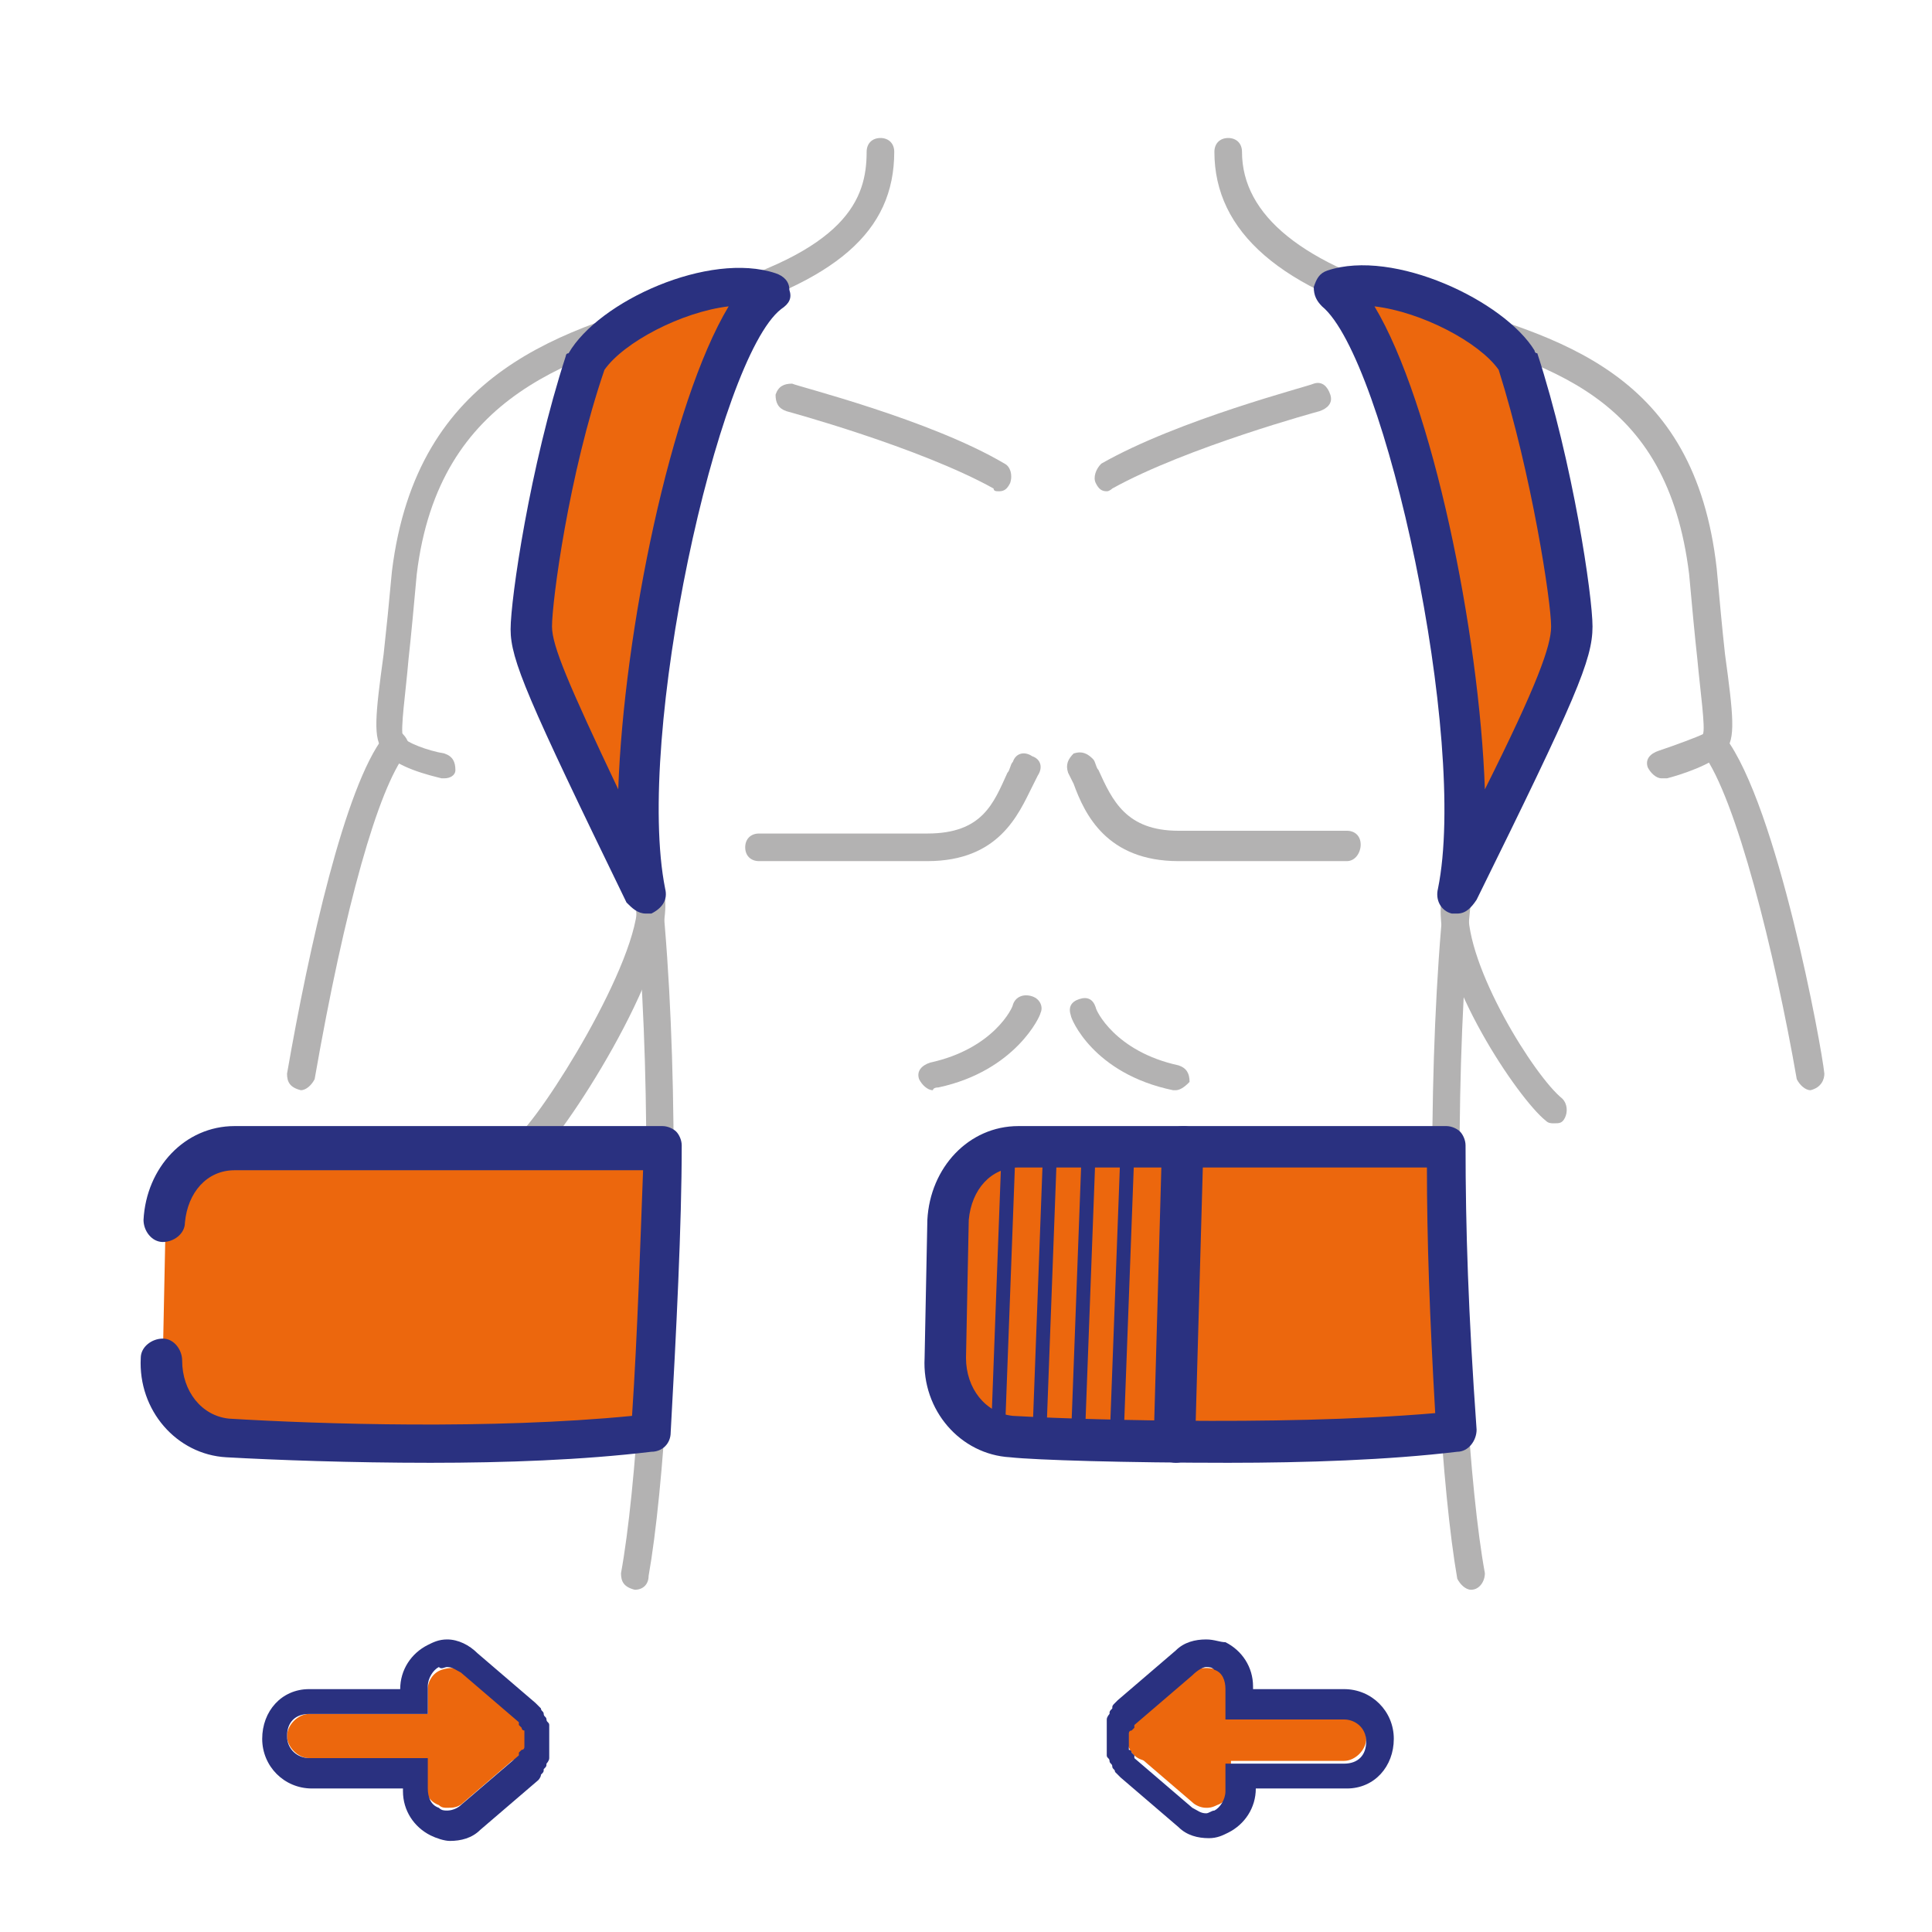 <?xml version="1.0" encoding="UTF-8"?> <svg xmlns="http://www.w3.org/2000/svg" xmlns:xlink="http://www.w3.org/1999/xlink" version="1.1" id="Capa_1" x="0px" y="0px" viewBox="0 0 70 70" style="enable-background:new 0 0 70 70;" xml:space="preserve"> <style type="text/css"> .st0{fill:#B3B2B2;} .st1{fill:#EC670D;} .st2{fill:#2A3180;} </style> <g> <path class="st0" d="M10.9,39.5C10.9,39.5,10.8,39.4,10.9,39.5c-0.4-0.1-0.5-0.3-0.5-0.6c0.8-4.6,2.1-10.4,3.5-12.2 c0.2-0.2,0.5-0.3,0.7-0.1c0.2,0.2,0.3,0.5,0.1,0.7c-1,1.3-2.2,5.5-3.3,11.8C11.3,39.3,11.1,39.5,10.9,39.5z"></path> </g> <g> <path class="st0" d="M16.1,28.2c0,0-0.1,0-0.1,0c-0.4-0.1-1.7-0.4-2.1-1c-0.4-0.4-0.3-1.3,0-3.5c0.1-0.9,0.2-1.9,0.3-3 c0.9-7.3,6.2-8.8,11-10.1c5.5-1.5,6.2-3.4,6.2-5.1c0-0.3,0.2-0.5,0.5-0.5s0.5,0.2,0.5,0.5c0,2.9-2.1,4.7-7,6.1 c-4.6,1.3-9.5,2.6-10.3,9.2c-0.1,1.1-0.2,2.2-0.3,3.1c-0.1,1.2-0.3,2.5-0.2,2.8c0.1,0.2,0.9,0.5,1.5,0.6c0.3,0.1,0.4,0.3,0.4,0.6 C16.5,28.1,16.3,28.2,16.1,28.2z"></path> </g> <g> <path class="st0" d="M23,57.6C23,57.6,23,57.6,23,57.6c-0.4-0.1-0.5-0.3-0.5-0.6c1.1-6,1.7-26.4-1.1-31.7c-0.1-0.2,0-0.5,0.2-0.7 c0.2-0.1,0.5,0,0.7,0.2c2.9,5.6,2.3,26.1,1.2,32.3C23.5,57.4,23.3,57.6,23,57.6z"></path> </g> <g> <path class="st0" d="M19,42.1c-0.1,0-0.3-0.1-0.4-0.2c-0.2-0.2-0.1-0.5,0.1-0.7c0.9-0.7,4.5-6.4,4.4-8.6c0-0.3,0.2-0.5,0.5-0.5 c0.3,0,0.5,0.2,0.5,0.5c0.2,2.6-3.7,8.6-4.7,9.4C19.2,42.1,19.1,42.1,19,42.1z"></path> </g> <g> <path class="st0" d="M36.2,17.8c-0.1,0-0.2,0-0.2-0.1c-2.7-1.5-7.5-2.8-7.5-2.8c-0.3-0.1-0.4-0.3-0.4-0.6c0.1-0.3,0.3-0.4,0.6-0.4 c0.2,0.1,5,1.3,7.7,2.9c0.2,0.1,0.3,0.4,0.2,0.7C36.5,17.7,36.4,17.8,36.2,17.8z"></path> </g> <g> <path class="st0" d="M33.6,31.2h-6.1c-0.3,0-0.5-0.2-0.5-0.5s0.2-0.5,0.5-0.5h6.1c2,0,2.4-1.1,2.9-2.2c0.1-0.1,0.1-0.3,0.2-0.4 c0.1-0.3,0.4-0.4,0.7-0.2c0.3,0.1,0.4,0.4,0.2,0.7l-0.2,0.4C36.9,29.5,36.2,31.2,33.6,31.2z"></path> </g> <g> <path class="st0" d="M33.8,39.5c-0.2,0-0.4-0.2-0.5-0.4c-0.1-0.3,0.1-0.5,0.4-0.6c2.3-0.5,3-2,3-2.1c0.1-0.3,0.4-0.4,0.7-0.3 c0.3,0.1,0.4,0.4,0.3,0.6c0,0.1-0.9,2.1-3.7,2.7C33.8,39.4,33.8,39.5,33.8,39.5z"></path> </g> <g> <path class="st0" d="M60.2,28.2c-0.2,0-0.4-0.2-0.5-0.4c-0.1-0.3,0.1-0.5,0.4-0.6c0.6-0.2,1.4-0.5,1.6-0.6c0.1-0.2-0.1-1.6-0.2-2.7 c-0.1-0.9-0.2-2-0.3-3.1c-0.8-6.5-5-7.6-9.9-9c-4.9-1.3-7.3-3.4-7.3-6.3c0-0.3,0.2-0.5,0.5-0.5s0.5,0.2,0.5,0.5 c0,2.3,2.2,4.1,6.6,5.3c5,1.4,9.8,2.7,10.6,9.8c0.1,1.1,0.2,2.2,0.3,3.1c0.3,2.2,0.4,3.1,0,3.5c-0.4,0.5-1.7,0.9-2.1,1 C60.3,28.2,60.3,28.2,60.2,28.2z"></path> </g> <g> <path class="st0" d="M65.6,39.5c-0.2,0-0.4-0.2-0.5-0.4c-0.8-4.6-2.2-10.2-3.4-11.8c-0.2-0.2-0.1-0.5,0.1-0.7 c0.2-0.2,0.5-0.1,0.7,0.1c1.9,2.5,3.5,11.2,3.6,12.2C66.1,39.1,66,39.4,65.6,39.5C65.7,39.4,65.6,39.5,65.6,39.5z"></path> </g> <g> <path class="st0" d="M53.3,57.6c-0.2,0-0.4-0.2-0.5-0.4c-1.1-6.3-1.7-26.7,1.2-32.3c0.1-0.2,0.4-0.3,0.7-0.2 c0.2,0.1,0.3,0.4,0.2,0.7C52.1,30.7,52.7,51,53.8,57C53.8,57.3,53.6,57.6,53.3,57.6C53.3,57.6,53.3,57.6,53.3,57.6z"></path> </g> <g> <path class="st0" d="M56.3,40.7c-0.1,0-0.2,0-0.3-0.1c-1-0.8-3.9-5.1-3.8-7.7c0-0.3,0.2-0.5,0.5-0.5c0.3,0,0.5,0.3,0.5,0.5 c-0.1,2.1,2.4,6.1,3.4,6.9c0.2,0.2,0.2,0.5,0.1,0.7C56.6,40.7,56.5,40.7,56.3,40.7z"></path> </g> <g> <path class="st0" d="M40.1,17.8c-0.2,0-0.3-0.1-0.4-0.3c-0.1-0.2,0-0.5,0.2-0.7c2.8-1.6,7.5-2.8,7.7-2.9c0.3-0.1,0.5,0.1,0.6,0.4 c0.1,0.3-0.1,0.5-0.4,0.6c0,0-4.8,1.3-7.5,2.8C40.3,17.7,40.2,17.8,40.1,17.8z"></path> </g> <g> <path class="st0" d="M48.8,31.2h-6.1c-2.6,0-3.4-1.7-3.8-2.8L38.7,28c-0.1-0.3,0-0.5,0.2-0.7c0.3-0.1,0.5,0,0.7,0.2 c0.1,0.1,0.1,0.3,0.2,0.4c0.5,1.1,1,2.2,2.9,2.2h6.1c0.3,0,0.5,0.2,0.5,0.5S49.1,31.2,48.8,31.2z"></path> </g> <g> <path class="st0" d="M42.6,39.5c0,0-0.1,0-0.1,0c-2.9-0.6-3.7-2.6-3.7-2.7c-0.1-0.3,0-0.5,0.3-0.6c0.3-0.1,0.5,0,0.6,0.3 c0,0.1,0.7,1.6,3,2.1c0.3,0.1,0.4,0.3,0.4,0.6C43,39.3,42.8,39.5,42.6,39.5z"></path> </g> <g> <path class="st1" d="M43.7,65.5c-0.2,0-0.4-0.1-0.5-0.2l-2.1-1.8c-0.3-0.2-0.4-0.6-0.2-0.9c0.1-0.3,0.4-0.5,0.8-0.5l2.1,0.1 c0.4,0,0.8,0.4,0.8,0.8v1.7c0,0.3-0.2,0.6-0.5,0.7C43.9,65.5,43.8,65.5,43.7,65.5z"></path> </g> <g> <path class="st1" d="M41.6,63.8c-0.3,0-0.6-0.2-0.7-0.5c-0.1-0.3,0-0.7,0.2-0.9l2.1-1.8c0.2-0.2,0.6-0.2,0.9-0.1s0.5,0.4,0.5,0.7 v1.7c0,0.4-0.3,0.8-0.8,0.8L41.6,63.8C41.6,63.8,41.6,63.8,41.6,63.8z"></path> </g> <g> <path class="st1" d="M43.8,63.8c-0.4,0-0.8-0.4-0.8-0.8c0-0.4,0.4-0.8,0.8-0.8l4.9,0c0,0,0,0,0,0c0.4,0,0.8,0.4,0.8,0.8 c0,0.4-0.4,0.8-0.8,0.8L43.8,63.8C43.8,63.8,43.8,63.8,43.8,63.8z"></path> </g> <g> <path class="st2" d="M43.7,60.4c0.1,0,0.2,0,0.3,0.1c0.3,0.1,0.4,0.4,0.4,0.7v1.1l4.3,0c0.4,0,0.8,0.3,0.8,0.8s-0.3,0.8-0.8,0.8 l-4.3,0v1c0,0.3-0.2,0.6-0.4,0.7c-0.1,0-0.2,0.1-0.3,0.1c-0.2,0-0.3-0.1-0.5-0.2l-2.1-1.8c0,0,0,0,0-0.1c0,0-0.1-0.1-0.1-0.1 c0,0,0-0.1-0.1-0.1c0,0,0,0,0-0.1c0,0,0,0,0,0c0,0,0-0.1,0-0.1c0,0,0-0.1,0-0.1c0,0,0-0.1,0-0.1c0,0,0-0.1,0-0.1c0,0,0,0,0,0 c0,0,0,0,0-0.1c0,0,0-0.1,0.1-0.1c0,0,0.1-0.1,0.1-0.1c0,0,0,0,0-0.1l2.1-1.8C43.4,60.5,43.6,60.4,43.7,60.4 M43.7,59.4 c-0.4,0-0.8,0.1-1.1,0.4l-2.1,1.8c0,0-0.1,0.1-0.1,0.1c-0.1,0.1-0.1,0.1-0.1,0.2c-0.1,0.1-0.1,0.1-0.1,0.2c0,0-0.1,0.1-0.1,0.2 c0,0,0,0.1,0,0.1c0,0.1,0,0.1,0,0.2c0,0.1,0,0.2,0,0.3c0,0.1,0,0.2,0,0.3c0,0.1,0,0.1,0,0.2c0,0.1,0,0.1,0,0.2 c0,0.1,0.1,0.1,0.1,0.2c0,0.1,0.1,0.1,0.1,0.2c0,0.1,0.1,0.1,0.1,0.2c0,0,0.1,0.1,0.2,0.2l2.1,1.8c0.3,0.3,0.7,0.4,1.1,0.4 c0.3,0,0.5-0.1,0.7-0.2c0.6-0.3,1-0.9,1-1.6l3.3,0c1,0,1.7-0.8,1.7-1.8s-0.8-1.8-1.8-1.8l-3.3,0v-0.1c0-0.7-0.4-1.3-1-1.6 C44.2,59.5,44,59.4,43.7,59.4"></path> </g> <g> <path class="st1" d="M18.4,63.8C18.3,63.8,18.3,63.8,18.4,63.8l-2.1-0.1c-0.4,0-0.8-0.4-0.8-0.8v-1.7c0-0.3,0.2-0.6,0.5-0.7 c0.3-0.1,0.6-0.1,0.9,0.1l2.1,1.8c0.3,0.2,0.4,0.6,0.2,0.9C19,63.6,18.7,63.8,18.4,63.8z"></path> </g> <g> <path class="st1" d="M16.2,65.5c-0.1,0-0.2,0-0.3-0.1c-0.3-0.1-0.5-0.4-0.5-0.7V63c0-0.4,0.3-0.8,0.8-0.8l2.1-0.1 c0.4,0,0.6,0.2,0.8,0.5c0.1,0.3,0,0.7-0.2,0.9l-2.1,1.8C16.6,65.5,16.4,65.5,16.2,65.5z"></path> </g> <g> <path class="st1" d="M11.2,63.7c-0.4,0-0.8-0.4-0.8-0.8c0-0.4,0.4-0.8,0.8-0.8l4.9,0c0,0,0,0,0,0c0.4,0,0.8,0.4,0.8,0.8 c0,0.4-0.4,0.8-0.8,0.8L11.2,63.7C11.2,63.7,11.2,63.7,11.2,63.7z"></path> </g> <g> <path class="st2" d="M16.2,60.4c0.2,0,0.3,0.1,0.5,0.2l2.1,1.8c0,0,0,0,0,0.1c0,0,0.1,0.1,0.1,0.1c0,0,0,0.1,0.1,0.1c0,0,0,0,0,0.1 c0,0,0,0,0,0c0,0,0,0.1,0,0.1c0,0,0,0.1,0,0.1c0,0,0,0.1,0,0.1c0,0,0,0.1,0,0.1c0,0,0,0,0,0c0,0,0,0,0,0.1c0,0,0,0.1-0.1,0.1 c0,0-0.1,0.1-0.1,0.1c0,0,0,0,0,0.1l-2.1,1.8c-0.1,0.1-0.3,0.2-0.5,0.2c-0.1,0-0.2,0-0.3-0.1c-0.3-0.1-0.4-0.4-0.4-0.7v-1.1l-4.3,0 c-0.4,0-0.8-0.3-0.8-0.8s0.3-0.8,0.8-0.8l4.3,0v-1c0-0.3,0.2-0.6,0.4-0.7C16,60.5,16.1,60.4,16.2,60.4 M16.2,59.4L16.2,59.4 c-0.3,0-0.5,0.1-0.7,0.2c-0.6,0.3-1,0.9-1,1.6l-3.3,0c-1,0-1.7,0.8-1.7,1.8c0,1,0.8,1.8,1.8,1.8l3.3,0v0.1c0,0.7,0.4,1.3,1,1.6 c0.2,0.1,0.5,0.2,0.7,0.2c0.4,0,0.8-0.1,1.1-0.4l2.1-1.8c0,0,0.1-0.1,0.1-0.2c0.1-0.1,0.1-0.1,0.1-0.2c0.1-0.1,0.1-0.1,0.1-0.2 c0,0,0.1-0.1,0.1-0.2c0,0,0-0.1,0-0.1c0-0.1,0-0.1,0-0.2c0-0.1,0-0.2,0-0.3c0-0.1,0-0.2,0-0.2c0-0.1,0-0.1,0-0.2c0-0.1,0-0.1,0-0.2 c0-0.1-0.1-0.1-0.1-0.2c0-0.1-0.1-0.1-0.1-0.2c0-0.1-0.1-0.1-0.1-0.2c0,0-0.1-0.1-0.2-0.2l-2.1-1.8C17,59.6,16.6,59.4,16.2,59.4"></path> </g> <g> <path class="st1" d="M48.4,10.5c2.6,2.2,5.6,16.5,4.4,21.8c3.5-7,4.1-8.6,4.1-9.6s-0.7-5.8-2-9.6C54,11.5,50.3,9.8,48.4,10.5"></path> </g> <g> <path class="st2" d="M52.8,33.1c-0.1,0-0.2,0-0.2,0c-0.4-0.1-0.6-0.5-0.5-0.9c1.1-5.4-1.9-19.2-4.2-21.1c-0.2-0.2-0.3-0.4-0.3-0.7 c0.1-0.3,0.2-0.5,0.5-0.6c2.4-0.8,6.4,1.1,7.5,2.9c0,0,0,0.1,0.1,0.1c1.3,4,2,8.8,2,9.9c0,1.2-0.6,2.6-4.2,9.9 C53.3,32.9,53.1,33.1,52.8,33.1z M49.8,11.1c2.1,3.5,3.8,11.8,4,17.5c1.9-3.8,2.4-5.2,2.4-5.9c0-0.9-0.7-5.5-1.9-9.3 C53.6,12.4,51.5,11.3,49.8,11.1z"></path> </g> <g> <path class="st1" d="M27.8,10.5c-2.7,2.2-5.6,16.5-4.4,21.8c-3.5-7-4.1-8.6-4.1-9.6s0.7-5.8,2-9.6C22.2,11.5,25.9,9.9,27.8,10.5"></path> </g> <g> <path class="st2" d="M23.4,33.1c-0.3,0-0.5-0.2-0.7-0.4c-3.6-7.4-4.2-8.8-4.2-9.9c0-1.1,0.7-5.9,2-9.9c0,0,0-0.1,0.1-0.1 c1.1-1.9,5.1-3.7,7.5-2.9c0.3,0.1,0.5,0.3,0.5,0.6c0.1,0.3,0,0.5-0.3,0.7C26,13,23,26.7,24.1,32.2c0.1,0.4-0.1,0.7-0.5,0.9 C23.6,33.1,23.5,33.1,23.4,33.1z M21.9,13.4c-1.3,3.8-1.9,8.4-1.9,9.3c0,0.7,0.6,2.1,2.4,5.9c0.2-5.7,1.9-14,4-17.5 C24.7,11.3,22.6,12.4,21.9,13.4z"></path> </g> <g> <path class="st1" d="M6,44.3c0-1.5,1.2-2.7,2.5-2.7H24c0,3-0.2,6.9-0.4,10.3c-5.2,0.5-11.8,0.3-15.3,0.1c-1.4-0.1-2.5-1.3-2.4-2.8"></path> </g> <g> <path class="st2" d="M15.6,53c-2.9,0-5.6-0.1-7.4-0.2c-1.8-0.1-3.2-1.7-3.1-3.6c0-0.4,0.4-0.7,0.8-0.7c0.4,0,0.7,0.4,0.7,0.8 c0,1.1,0.7,2,1.7,2.1c3.3,0.2,9.5,0.4,14.6-0.1c0.2-3,0.3-6.3,0.4-8.9H8.5c-1,0-1.7,0.8-1.8,1.9c0,0.4-0.4,0.7-0.8,0.7 c-0.4,0-0.7-0.4-0.7-0.8c0.1-1.9,1.5-3.4,3.3-3.4H24c0.2,0,0.4,0.1,0.5,0.2c0.1,0.1,0.2,0.3,0.2,0.5c0,2.9-0.2,6.8-0.4,10.4 c0,0.4-0.3,0.7-0.7,0.7C21.1,52.9,18.3,53,15.6,53z"></path> </g> <g> <path class="st1" d="M52.4,41.6c0,3,0.1,6.2,0.4,10.3c-5.2,0.5-12.6,0.3-16.1,0.1c-1.4-0.1-2.5-1.3-2.4-2.8l0.1-5 c0-1.5,1.2-2.7,2.5-2.7H52.4z"></path> </g> <g> <path class="st2" d="M44.5,53c-3.7,0-7-0.1-7.9-0.2c-1.8-0.1-3.2-1.7-3.1-3.6l0.1-5c0.1-1.9,1.5-3.4,3.3-3.4h15.5 c0.2,0,0.4,0.1,0.5,0.2c0.1,0.1,0.2,0.3,0.2,0.5c0,3,0.1,6.1,0.4,10.3c0,0.4-0.3,0.8-0.7,0.8C50.3,52.9,47.3,53,44.5,53z M36.9,42.3c-1,0-1.7,0.8-1.8,1.9l-0.1,5c0,1.1,0.7,2,1.7,2.1c1.6,0.1,9.5,0.4,15.3-0.1c-0.2-3.5-0.3-6.3-0.3-8.9H36.9z"></path> </g> <g> <path class="st2" d="M42.6,53C42.6,53,42.5,53,42.6,53c-0.4,0-0.8-0.4-0.8-0.8l0.3-10.7c0-0.4,0.3-0.7,0.8-0.7c0,0,0,0,0,0 c0.4,0,0.7,0.4,0.7,0.8l-0.3,10.7C43.3,52.7,43,53,42.6,53z"></path> </g> <g> <path class="st2" d="M40.4,52.6C40.4,52.6,40.4,52.6,40.4,52.6c-0.1,0-0.3-0.1-0.2-0.3l0.4-10.7c0-0.1,0.1-0.2,0.3-0.2 c0.1,0,0.2,0.1,0.2,0.3l-0.4,10.7C40.7,52.5,40.6,52.6,40.4,52.6z"></path> </g> <g> <path class="st2" d="M39,52.5C39,52.5,39,52.5,39,52.5c-0.1,0-0.3-0.1-0.2-0.3l0.4-10.7c0-0.1,0.1-0.2,0.3-0.2 c0.1,0,0.2,0.1,0.2,0.3l-0.4,10.7C39.2,52.4,39.1,52.5,39,52.5z"></path> </g> <g> <path class="st2" d="M37.6,52.5C37.6,52.5,37.6,52.5,37.6,52.5c-0.1,0-0.3-0.1-0.2-0.3l0.4-10.7c0-0.1,0.1-0.2,0.3-0.2 c0.1,0,0.2,0.1,0.2,0.3l-0.4,10.7C37.8,52.4,37.7,52.5,37.6,52.5z"></path> </g> <g> <path class="st2" d="M36.1,52.4C36.1,52.4,36.1,52.4,36.1,52.4c-0.1,0-0.3-0.1-0.2-0.3l0.4-10.7c0-0.1,0.1-0.2,0.3-0.2 c0.1,0,0.2,0.1,0.2,0.3l-0.4,10.7C36.4,52.3,36.3,52.4,36.1,52.4z"></path> </g> </svg> 